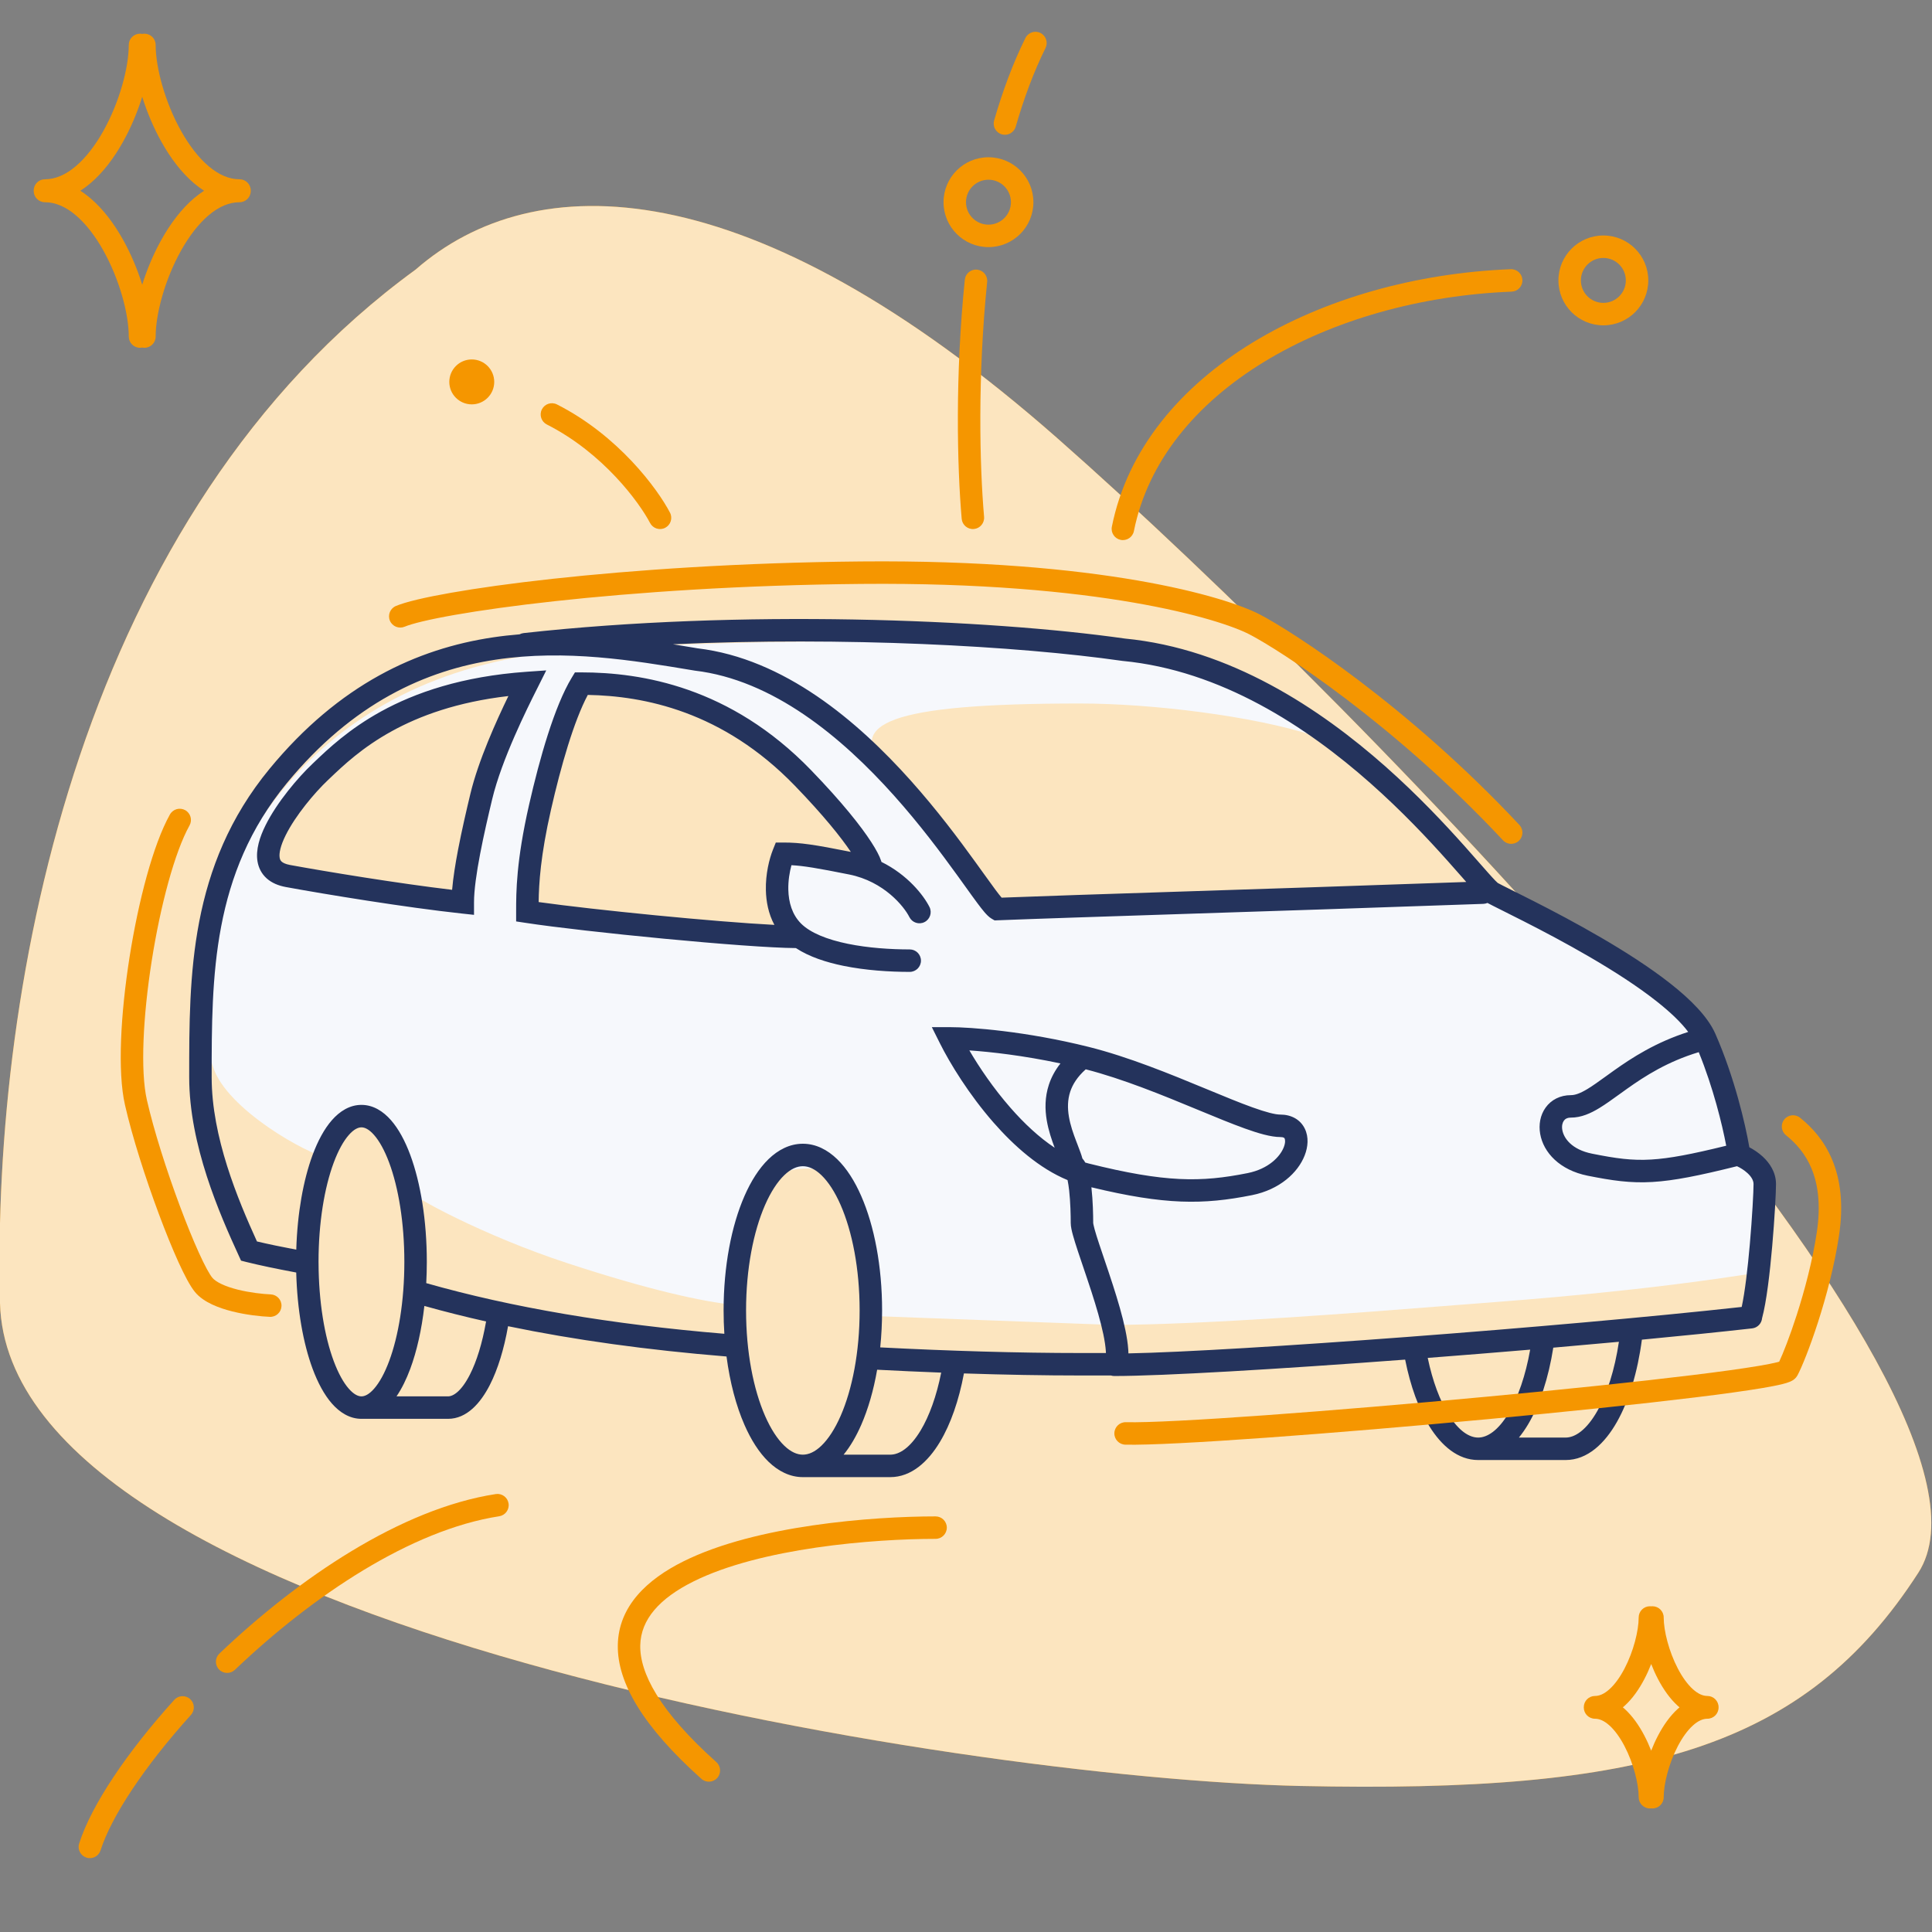 <svg width="86" height="86" viewBox="0 0 86 86" fill="none" xmlns="http://www.w3.org/2000/svg">
<rect x="0" y="0" width="86" height="86" fill="#808080" stroke="none"/>
<g clip-path="url(#clip0_1573_1019)">
<path d="M0 58C-0.362 43.597 3.661 22.802 18.5 12C23.758 7.407 33.339 7.417 47.092 19.529C60.845 31.641 90.459 62.151 85.392 70.007C80.325 77.863 73.087 79.827 57.886 79.5C42.685 79.173 0.362 72.403 0 58Z" fill="#F59600"/>
<path d="M0 58C-0.362 43.597 3.661 22.802 18.5 12C23.758 7.407 33.339 7.417 47.092 19.529C60.845 31.641 90.459 62.151 85.392 70.007C80.325 77.863 73.087 79.827 57.886 79.5C42.685 79.173 0.362 72.403 0 58Z" fill="white" fill-opacity="0.75"/>
<path fill-rule="evenodd" clip-rule="evenodd" d="M26.612 28.9C31.977 28.5 47.16 28.1 53.096 29.87C54.788 30.374 56.636 31.439 58.422 32.725C55.817 31.886 51.329 31.315 48.073 31.315C39.429 31.315 37.765 32.236 39.319 34.154C39.638 34.549 40.08 35.074 40.573 35.661C41.895 37.234 43.594 39.255 44.333 40.413L66.074 39.688C66.125 39.746 66.176 39.803 66.224 39.859C68.812 41.096 74.261 43.935 75.357 45.396C76.453 46.857 77.374 50.114 77.697 51.56L78.782 53.044L78.298 56.641C73.207 57.456 68.247 57.833 65.278 58.059L64.897 58.088C64.658 58.106 64.345 58.131 63.972 58.16C60.88 58.404 53.623 58.975 49.463 58.975L38.839 58.581C39.143 55.556 39.021 52.017 35.916 52.017C32.81 52.017 32.419 55.9 32.704 58.088C31.239 57.936 28.895 57.419 25.297 56.242C21.507 55.002 18.295 53.235 18.276 53.044C18.281 52.986 18.286 52.928 18.291 52.872C18.4 51.631 18.461 50.937 16.452 50.019C15.82 49.731 15.33 50.498 14.862 51.23C14.79 51.342 14.719 51.454 14.648 51.56C13.678 51.389 10.082 49.372 9.488 47.5C9.401 47.225 9.325 46.998 9.26 46.802C9.107 46.343 9.012 46.06 8.973 45.77C8.911 45.305 8.99 44.822 9.197 43.562C9.276 43.083 9.373 42.49 9.488 41.743C10.173 37.291 14.739 29.24 26.612 28.9ZM25.799 30.489C27.424 30.443 31.65 30.932 34.582 33.532C37.514 36.132 38.662 38.165 38.869 38.857C38.397 38.626 36.995 38.144 35.17 38.061C34.029 38.857 34.928 41.139 35.55 41.554C34.639 41.588 32.009 41.568 28.773 41.208C25.537 40.848 23.875 40.597 23.448 40.516C23.448 39.825 23.573 37.902 24.071 35.745C24.569 33.587 25.35 31.365 25.799 30.489ZM23.517 30.385C22.941 31.238 21.643 33.815 21.201 36.47C20.758 39.126 20.624 40.089 20.613 40.239C19.264 40.055 16.215 39.617 14.804 39.34C14.52 39.285 14.233 39.24 13.954 39.196C12.502 38.969 11.289 38.78 12.072 37.3C13.006 35.537 14.97 32.715 18.815 31.388C21.719 30.385 22.941 30.385 23.517 30.385Z" fill="#F6F8FC"/>
<path fill-rule="evenodd" clip-rule="evenodd" d="M50.069 28.424C54.761 28.875 58.766 31.549 61.666 34.115C63.122 35.404 64.311 36.677 65.182 37.651C65.435 37.933 65.672 38.204 65.876 38.437C66.014 38.594 66.136 38.734 66.239 38.848C66.373 38.999 66.48 39.116 66.562 39.2C66.639 39.278 66.671 39.303 66.67 39.303C66.67 39.304 66.67 39.303 66.669 39.303C66.768 39.359 66.983 39.466 67.292 39.62C67.557 39.753 67.892 39.92 68.284 40.12C69.124 40.547 70.189 41.106 71.267 41.735C72.344 42.362 73.445 43.065 74.354 43.781C75.246 44.484 76.02 45.251 76.358 46.021C77.208 47.959 77.691 50.036 77.869 51.069C78.061 51.169 78.276 51.31 78.469 51.488C78.76 51.758 79.056 52.169 79.056 52.709C79.056 53.078 78.995 54.245 78.887 55.472C78.784 56.65 78.633 57.956 78.436 58.677C78.416 58.91 78.234 59.104 77.993 59.131C76.538 59.294 74.871 59.464 73.086 59.633C72.897 61.071 72.511 62.347 71.979 63.289C71.44 64.245 70.666 64.991 69.691 64.991H65.798C64.892 64.991 64.16 64.345 63.633 63.498C63.153 62.725 62.781 61.695 62.548 60.521C56.899 60.946 51.755 61.251 49.605 61.251C49.552 61.251 49.501 61.243 49.453 61.228H48.162C46.461 61.228 44.699 61.195 42.908 61.136C42.684 62.335 42.318 63.39 41.84 64.185C41.309 65.071 40.561 65.752 39.63 65.752H35.737C35.154 65.752 34.638 65.48 34.211 65.068C33.788 64.658 33.429 64.09 33.139 63.426C32.767 62.577 32.491 61.535 32.34 60.382C28.813 60.095 25.568 59.646 22.615 59.034C22.435 60.057 22.158 60.958 21.804 61.65C21.393 62.453 20.779 63.157 19.944 63.157H16.089C15.56 63.157 15.117 62.867 14.775 62.477C14.432 62.087 14.147 61.55 13.916 60.931C13.495 59.796 13.229 58.293 13.186 56.644C12.305 56.48 11.556 56.323 10.963 56.175L10.73 56.116L10.63 55.898C9.779 54.044 8.422 50.969 8.422 47.951L8.422 47.898C8.422 43.452 8.422 38.566 11.996 34.226C15.106 30.449 18.572 28.877 21.931 28.373C22.332 28.313 22.732 28.268 23.129 28.236C23.183 28.208 23.243 28.188 23.308 28.181C32.92 27.114 43.972 27.555 50.069 28.424ZM29.954 28.678C30.279 28.73 30.597 28.783 30.907 28.835C30.955 28.843 31.003 28.851 31.05 28.859C34.913 29.318 38.179 32.107 40.534 34.739C41.721 36.066 42.698 37.377 43.42 38.376C43.552 38.558 43.675 38.729 43.788 38.887C43.988 39.165 44.159 39.404 44.306 39.601C44.42 39.754 44.511 39.871 44.582 39.953C44.583 39.955 44.584 39.956 44.586 39.958C46.338 39.889 49.092 39.8 52.512 39.689C56.147 39.571 60.534 39.428 65.268 39.26C65.217 39.202 65.165 39.142 65.111 39.08C64.915 38.857 64.695 38.606 64.436 38.317C63.579 37.358 62.418 36.117 61.003 34.864C58.163 32.35 54.349 29.837 49.963 29.419L49.951 29.418L49.94 29.416C45.269 28.749 37.607 28.334 29.954 28.678ZM66.212 40.193C66.156 40.217 66.095 40.231 66.031 40.234C61.009 40.413 56.358 40.564 52.539 40.688C48.986 40.804 46.155 40.896 44.417 40.965L44.274 40.971L44.15 40.9C44.018 40.825 43.902 40.696 43.823 40.605C43.729 40.496 43.622 40.356 43.504 40.198C43.352 39.995 43.172 39.744 42.968 39.459C42.855 39.303 42.736 39.136 42.61 38.962C41.894 37.972 40.942 36.694 39.789 35.406C37.465 32.809 34.406 30.261 30.921 29.851L30.91 29.849L30.789 29.829C28.206 29.399 25.189 28.896 22.079 29.362C18.951 29.831 15.713 31.286 12.768 34.861C9.436 38.907 9.422 43.455 9.422 47.951C9.422 50.615 10.585 53.388 11.438 55.261C11.924 55.376 12.51 55.499 13.188 55.627C13.236 54.004 13.501 52.527 13.916 51.408C14.147 50.788 14.432 50.252 14.775 49.862C15.117 49.472 15.56 49.182 16.089 49.182C16.618 49.182 17.061 49.472 17.403 49.862C17.745 50.252 18.032 50.788 18.262 51.408C18.723 52.651 18.999 54.334 18.999 56.169C18.999 56.49 18.99 56.807 18.974 57.117C22.773 58.199 27.203 58.951 32.243 59.371C32.221 59.031 32.21 58.684 32.21 58.332C32.21 56.369 32.557 54.567 33.139 53.238C33.429 52.574 33.788 52.006 34.211 51.596C34.638 51.184 35.154 50.912 35.737 50.912C36.321 50.912 36.837 51.184 37.263 51.596C37.687 52.006 38.046 52.574 38.336 53.238C38.918 54.567 39.265 56.369 39.265 58.332C39.265 58.896 39.236 59.447 39.182 59.977C42.253 60.135 45.297 60.228 48.162 60.228H49.229C49.228 60.202 49.227 60.174 49.225 60.145C49.211 59.934 49.173 59.682 49.114 59.397C48.995 58.828 48.8 58.167 48.588 57.51C48.459 57.11 48.328 56.727 48.207 56.368C48.126 56.13 48.049 55.903 47.978 55.688C47.892 55.426 47.816 55.187 47.761 54.987C47.711 54.807 47.662 54.603 47.662 54.44C47.662 54.101 47.649 53.51 47.592 52.992C47.572 52.817 47.548 52.66 47.521 52.53C46.268 52.013 45.139 51.012 44.225 49.968C43.134 48.721 42.29 47.343 41.841 46.445L41.479 45.722H42.288C43.193 45.722 45.656 45.9 48.464 46.602C50.236 47.045 52.109 47.817 53.67 48.463L53.726 48.486C54.492 48.803 55.176 49.086 55.75 49.292C56.358 49.511 56.767 49.614 56.993 49.614C57.472 49.614 57.88 49.828 58.081 50.24C58.265 50.616 58.224 51.054 58.076 51.431C57.776 52.202 56.961 52.954 55.731 53.2C53.559 53.634 51.858 53.641 48.582 52.85C48.583 52.861 48.584 52.871 48.585 52.881C48.649 53.452 48.662 54.086 48.662 54.44C48.662 54.438 48.662 54.438 48.662 54.44C48.663 54.445 48.665 54.467 48.674 54.513C48.685 54.567 48.702 54.636 48.725 54.723C48.773 54.896 48.842 55.116 48.928 55.375C48.993 55.571 49.068 55.793 49.148 56.029C49.273 56.397 49.41 56.802 49.539 57.203C49.754 57.869 49.962 58.57 50.092 59.193C50.157 59.505 50.205 59.807 50.223 60.081C50.226 60.136 50.229 60.19 50.23 60.244C55.072 60.149 69.37 59.076 77.529 58.177C77.672 57.52 77.798 56.447 77.891 55.385C77.998 54.163 78.056 53.032 78.056 52.709C78.056 52.557 77.973 52.392 77.789 52.222C77.638 52.082 77.457 51.975 77.319 51.912C75.622 52.335 74.516 52.557 73.557 52.614C72.574 52.672 71.767 52.553 70.673 52.335C69.427 52.085 68.703 51.304 68.558 50.47C68.488 50.063 68.559 49.638 68.801 49.302C69.05 48.955 69.45 48.749 69.926 48.749C70.112 48.749 70.339 48.671 70.671 48.47C70.91 48.325 71.16 48.144 71.458 47.929C71.578 47.842 71.706 47.75 71.843 47.652C72.655 47.076 73.699 46.4 75.148 45.934C74.837 45.518 74.355 45.055 73.735 44.567C72.878 43.891 71.821 43.215 70.764 42.599C69.708 41.984 68.662 41.434 67.83 41.011C67.484 40.834 67.168 40.676 66.903 40.544C66.587 40.386 66.344 40.264 66.212 40.193ZM75.617 46.835C74.222 47.256 73.227 47.896 72.422 48.468C72.306 48.55 72.191 48.633 72.078 48.715C71.766 48.941 71.466 49.157 71.189 49.325C70.808 49.557 70.389 49.749 69.926 49.749C69.754 49.749 69.664 49.814 69.613 49.886C69.553 49.969 69.511 50.111 69.544 50.299C69.605 50.655 69.952 51.171 70.869 51.354C71.937 51.568 72.644 51.666 73.499 51.615C74.316 51.567 75.287 51.382 76.84 51C76.66 50.051 76.263 48.421 75.617 46.835ZM48.307 51.749C48.36 51.764 48.412 51.779 48.464 51.792C51.87 52.643 53.46 52.634 55.535 52.219C56.468 52.032 56.981 51.487 57.145 51.068C57.23 50.851 57.204 50.721 57.183 50.678C57.183 50.678 57.182 50.677 57.182 50.677C57.178 50.666 57.155 50.614 56.993 50.614C56.57 50.614 56.006 50.447 55.412 50.233C54.815 50.019 54.112 49.728 53.358 49.416L53.288 49.387C51.747 48.749 49.987 48.025 48.33 47.599C47.95 47.938 47.745 48.276 47.639 48.595C47.52 48.957 47.517 49.33 47.581 49.707C47.645 50.087 47.774 50.454 47.907 50.801C47.925 50.848 47.944 50.896 47.962 50.944C48.009 51.065 48.056 51.186 48.094 51.295C48.126 51.383 48.157 51.475 48.182 51.569C48.227 51.619 48.261 51.67 48.287 51.713C48.294 51.725 48.301 51.737 48.307 51.749ZM46.947 51.09C46.817 50.746 46.672 50.327 46.595 49.873C46.512 49.385 46.506 48.839 46.69 48.282C46.797 47.957 46.965 47.64 47.205 47.337C45.554 46.986 44.1 46.821 43.149 46.757C43.595 47.519 44.225 48.449 44.978 49.309C45.585 50.003 46.251 50.628 46.947 51.09ZM39.045 60.971C38.885 61.891 38.643 62.724 38.336 63.426C38.114 63.933 37.853 64.385 37.552 64.752H39.63C40.031 64.752 40.515 64.45 40.983 63.671C41.366 63.032 41.687 62.15 41.896 61.1C40.951 61.064 39.999 61.021 39.045 60.971ZM35.737 64.752C35.99 64.752 36.27 64.637 36.568 64.349C36.869 64.058 37.163 63.613 37.42 63.025C37.934 61.849 38.265 60.191 38.265 58.332C38.265 56.473 37.934 54.815 37.42 53.639C37.163 53.051 36.869 52.606 36.568 52.315C36.27 52.027 35.99 51.912 35.737 51.912C35.485 51.912 35.205 52.027 34.907 52.315C34.606 52.606 34.312 53.051 34.055 53.639C33.541 54.815 33.21 56.473 33.21 58.332C33.21 60.191 33.541 61.849 34.055 63.025C34.312 63.613 34.606 64.058 34.907 64.349C35.205 64.637 35.485 64.752 35.737 64.752ZM18.89 58.132C18.769 59.192 18.552 60.149 18.262 60.931C18.089 61.395 17.885 61.813 17.65 62.157H19.944C20.167 62.157 20.53 61.945 20.914 61.194C21.215 60.606 21.469 59.792 21.637 58.823C20.689 58.611 19.774 58.38 18.89 58.132ZM16.089 62.157C16.226 62.157 16.417 62.084 16.651 61.817C16.885 61.551 17.118 61.137 17.324 60.583C17.735 59.477 17.999 57.917 17.999 56.169C17.999 54.422 17.735 52.861 17.324 51.756C17.118 51.202 16.885 50.788 16.651 50.522C16.417 50.255 16.226 50.182 16.089 50.182C15.953 50.182 15.761 50.255 15.527 50.522C15.293 50.788 15.06 51.202 14.854 51.756C14.443 52.861 14.179 54.422 14.179 56.169C14.179 56.185 14.18 56.2 14.18 56.216C14.18 56.221 14.18 56.225 14.18 56.23C14.186 57.953 14.448 59.49 14.854 60.583C15.06 61.137 15.293 61.551 15.527 61.817C15.761 62.084 15.953 62.157 16.089 62.157ZM63.553 60.445C63.77 61.483 64.097 62.35 64.482 62.97C64.94 63.706 65.409 63.991 65.798 63.991C66.201 63.991 66.689 63.684 67.16 62.894C67.57 62.204 67.909 61.233 68.113 60.077C66.599 60.205 65.064 60.329 63.553 60.445ZM69.142 59.989C68.93 61.338 68.541 62.528 68.019 63.406C67.895 63.614 67.759 63.811 67.612 63.991H69.691C70.111 63.991 70.624 63.656 71.109 62.797C71.535 62.042 71.876 60.981 72.063 59.728C71.112 59.816 70.134 59.903 69.142 59.989ZM24.315 29.842L23.923 30.626C23.911 30.649 23.899 30.673 23.886 30.699C23.474 31.521 22.334 33.798 21.909 35.575C21.736 36.299 21.532 37.173 21.372 38.011C21.21 38.856 21.1 39.631 21.1 40.166V40.723L20.546 40.663C18.078 40.397 14.46 39.804 12.724 39.485C12.392 39.424 12.099 39.303 11.872 39.101C11.64 38.893 11.511 38.629 11.463 38.348C11.374 37.823 11.569 37.243 11.818 36.741C12.33 35.708 13.271 34.605 13.899 34.01C13.932 33.978 13.966 33.945 14.002 33.911C14.606 33.336 15.528 32.458 16.961 31.669C18.481 30.834 20.559 30.107 23.44 29.903L24.315 29.842ZM14.686 34.641C14.652 34.673 14.62 34.704 14.587 34.735C14.011 35.282 13.156 36.292 12.714 37.184C12.486 37.644 12.415 37.981 12.449 38.181C12.463 38.263 12.493 38.314 12.539 38.355C12.591 38.401 12.696 38.463 12.905 38.502C14.508 38.796 17.726 39.325 20.125 39.609C20.171 39.07 20.271 38.446 20.39 37.823C20.555 36.962 20.763 36.069 20.937 35.342C21.293 33.852 22.102 32.073 22.63 30.983C20.348 31.247 18.679 31.866 17.443 32.546C16.126 33.27 15.284 34.072 14.686 34.641ZM25.593 29.93H25.875C28.558 29.93 32.513 30.573 36.097 34.276C37.494 35.72 38.33 36.784 38.783 37.484C39.006 37.828 39.154 38.11 39.222 38.32C39.227 38.335 39.232 38.351 39.236 38.367C40.405 38.943 41.116 39.857 41.375 40.375C41.498 40.622 41.398 40.923 41.151 41.046C40.904 41.17 40.604 41.07 40.48 40.823C40.244 40.35 39.347 39.236 37.802 38.927C36.384 38.643 35.77 38.541 35.23 38.513C35.148 38.814 35.082 39.201 35.091 39.604C35.104 40.17 35.261 40.713 35.658 41.111C36.07 41.522 36.814 41.823 37.741 42.012C38.649 42.198 39.651 42.262 40.495 42.262C40.771 42.262 40.995 42.485 40.995 42.762C40.995 43.038 40.771 43.262 40.495 43.262C39.609 43.262 38.535 43.196 37.54 42.992C36.785 42.837 36.024 42.594 35.428 42.202C33.259 42.192 25.988 41.477 23.4 41.08L22.975 41.016V40.564C22.975 40.564 22.975 40.564 22.975 40.564C22.975 39.715 22.977 38.341 23.552 35.818C24.02 33.761 24.679 31.442 25.447 30.171L25.593 29.93ZM34.471 41.17C34.202 40.669 34.103 40.123 34.092 39.626C34.075 38.905 34.243 38.232 34.408 37.818L34.534 37.504H34.873C35.63 37.504 36.241 37.596 37.874 37.921C37.449 37.288 36.673 36.31 35.378 34.971C32.168 31.654 28.66 30.979 26.165 30.933C25.544 32.099 24.966 34.11 24.527 36.04C24.059 38.093 23.988 39.335 23.977 40.154C26.476 40.504 31.83 41.035 34.471 41.17Z" fill="#24335C"/>
<path fill-rule="evenodd" clip-rule="evenodd" d="M55.612 28.236C54.308 27.561 48.949 25.895 38.333 25.992C33.026 26.04 28.291 26.367 24.699 26.76C22.903 26.957 21.395 27.169 20.247 27.371C19.08 27.576 18.329 27.763 18.011 27.897C17.756 28.003 17.463 27.884 17.356 27.629C17.249 27.374 17.369 27.081 17.624 26.974C18.059 26.792 18.917 26.59 20.074 26.387C21.249 26.18 22.778 25.964 24.59 25.766C28.215 25.37 32.983 25.041 38.324 24.992C49.005 24.894 54.555 26.563 56.071 27.348C57.533 28.104 62.684 31.429 67.634 36.721C67.822 36.923 67.812 37.239 67.61 37.428C67.408 37.617 67.092 37.606 66.903 37.404C62.03 32.194 56.97 28.938 55.612 28.236Z" fill="#F59600"/>
<path fill-rule="evenodd" clip-rule="evenodd" d="M79.423 49.831C79.596 49.616 79.91 49.581 80.126 49.753C80.661 50.181 81.209 50.78 81.564 51.642C81.92 52.504 82.07 53.594 81.864 54.981C81.664 56.331 81.291 57.72 80.928 58.849C80.567 59.968 80.203 60.866 80.011 61.224C79.942 61.351 79.839 61.418 79.8 61.443C79.748 61.475 79.695 61.498 79.652 61.515C79.565 61.55 79.46 61.581 79.35 61.608C79.127 61.665 78.823 61.724 78.456 61.786C77.718 61.911 76.685 62.053 75.451 62.204C72.981 62.506 69.682 62.849 66.27 63.168C59.463 63.805 52.146 64.356 50.092 64.307C49.816 64.3 49.597 64.071 49.604 63.795C49.611 63.519 49.84 63.3 50.116 63.307C52.097 63.355 59.344 62.812 66.176 62.172C69.584 61.854 72.873 61.512 75.329 61.211C76.559 61.061 77.574 60.921 78.289 60.8C78.648 60.74 78.921 60.685 79.105 60.639C79.142 60.63 79.172 60.621 79.198 60.614C79.368 60.253 79.666 59.503 79.976 58.542C80.329 57.445 80.686 56.112 80.875 54.835C81.058 53.596 80.916 52.693 80.64 52.023C80.364 51.354 79.938 50.884 79.501 50.534C79.286 50.361 79.251 50.047 79.423 49.831Z" fill="#F59600"/>
<path fill-rule="evenodd" clip-rule="evenodd" d="M8.244 36.063C8.485 36.198 8.571 36.502 8.437 36.743C7.777 37.926 7.142 40.301 6.753 42.773C6.364 45.249 6.245 47.677 6.538 48.962C6.847 50.319 7.422 52.12 8.008 53.688C8.3 54.471 8.592 55.189 8.851 55.759C9.118 56.349 9.328 56.727 9.451 56.876C9.521 56.962 9.654 57.061 9.864 57.16C10.069 57.257 10.318 57.339 10.587 57.407C11.127 57.541 11.698 57.603 12.052 57.618C12.328 57.63 12.542 57.863 12.53 58.139C12.519 58.415 12.286 58.629 12.01 58.617C11.602 58.6 10.962 58.531 10.345 58.377C10.036 58.3 9.721 58.198 9.438 58.065C9.16 57.934 8.881 57.757 8.679 57.512C8.461 57.247 8.203 56.751 7.94 56.173C7.669 55.576 7.368 54.835 7.071 54.038C6.477 52.446 5.885 50.6 5.563 49.184C5.223 47.697 5.374 45.103 5.765 42.618C6.157 40.128 6.812 37.603 7.563 36.257C7.698 36.015 8.002 35.929 8.244 36.063Z" fill="#F59600"/>
<path fill-rule="evenodd" clip-rule="evenodd" d="M67.768 12.463C67.779 12.739 67.564 12.971 67.288 12.982C63.224 13.143 59.316 14.25 56.275 16.104C53.235 17.959 51.094 20.537 50.474 23.64C50.42 23.911 50.156 24.086 49.886 24.032C49.615 23.978 49.439 23.715 49.493 23.444C50.184 19.993 52.549 17.206 55.755 15.25C58.96 13.295 63.039 12.149 67.249 11.983C67.525 11.972 67.757 12.187 67.768 12.463Z" fill="#F59600"/>
<path fill-rule="evenodd" clip-rule="evenodd" d="M24.121 18.223C24.246 17.977 24.546 17.878 24.793 18.003C27.531 19.39 29.276 21.77 29.823 22.819C29.951 23.063 29.856 23.366 29.611 23.493C29.367 23.621 29.065 23.526 28.937 23.281C28.462 22.37 26.851 20.166 24.341 18.895C24.095 18.77 23.996 18.47 24.121 18.223Z" fill="#F59600"/>
<path fill-rule="evenodd" clip-rule="evenodd" d="M46.313 1.467C46.561 1.589 46.662 1.889 46.54 2.137C46.015 3.197 45.576 4.381 45.213 5.639C45.136 5.904 44.859 6.057 44.593 5.98C44.328 5.904 44.175 5.626 44.252 5.361C44.628 4.059 45.087 2.819 45.644 1.693C45.766 1.446 46.066 1.344 46.313 1.467ZM43.496 12.003C43.77 12.031 43.97 12.276 43.942 12.551C43.516 16.721 43.604 20.704 43.805 23.006C43.828 23.282 43.625 23.524 43.35 23.548C43.075 23.572 42.832 23.368 42.808 23.093C42.603 20.733 42.514 16.688 42.947 12.449C42.975 12.174 43.221 11.975 43.496 12.003Z" fill="#F59600"/>
<path fill-rule="evenodd" clip-rule="evenodd" d="M42.146 68C42.146 67.724 41.922 67.5 41.646 67.5C40.227 67.5 38.23 67.601 36.19 67.899C34.157 68.195 32.044 68.692 30.419 69.503C28.806 70.306 27.532 71.496 27.501 73.225C27.47 74.903 28.627 76.861 31.221 79.182C31.427 79.366 31.743 79.349 31.927 79.143C32.111 78.937 32.093 78.621 31.887 78.437C29.333 76.152 28.478 74.456 28.5 73.243C28.522 72.082 29.366 71.145 30.865 70.398C32.35 69.657 34.341 69.179 36.334 68.888C38.319 68.599 40.268 68.5 41.646 68.5C41.922 68.5 42.146 68.276 42.146 68Z" fill="#F59600"/>
<path fill-rule="evenodd" clip-rule="evenodd" d="M22.638 66.924C22.68 67.197 22.493 67.452 22.221 67.494C18.303 68.1 13.934 71.016 10.456 74.33C10.256 74.52 9.939 74.513 9.749 74.313C9.558 74.113 9.566 73.796 9.766 73.606C13.292 70.246 17.846 67.158 22.068 66.506C22.341 66.464 22.596 66.651 22.638 66.924ZM8.463 75.631C8.668 75.816 8.684 76.132 8.499 76.337C6.413 78.646 4.951 80.871 4.477 82.364C4.393 82.627 4.112 82.773 3.849 82.689C3.586 82.606 3.44 82.325 3.523 82.062C4.064 80.359 5.644 78.005 7.757 75.667C7.942 75.462 8.258 75.446 8.463 75.631Z" fill="#F59600"/>
<path fill-rule="evenodd" clip-rule="evenodd" d="M6.331 1.51C6.299 1.503 6.266 1.5 6.232 1.5C5.956 1.5 5.732 1.724 5.732 2C5.732 3.009 5.319 4.545 4.601 5.829C4.245 6.466 3.827 7.014 3.375 7.398C2.924 7.78 2.462 7.98 2 7.98C1.724 7.98 1.5 8.203 1.5 8.48C1.5 8.483 1.5 8.487 1.5 8.491C1.5 8.494 1.5 8.498 1.5 8.502C1.5 8.778 1.724 9.002 2 9.002C2.462 9.002 2.924 9.201 3.375 9.583C3.827 9.967 4.245 10.515 4.601 11.153C5.319 12.436 5.732 13.973 5.732 14.981C5.732 15.258 5.956 15.481 6.232 15.481C6.266 15.481 6.299 15.478 6.331 15.472C6.363 15.478 6.396 15.481 6.429 15.481C6.706 15.481 6.929 15.258 6.929 14.981C6.929 13.973 7.342 12.436 8.06 11.153C8.417 10.515 8.834 9.967 9.287 9.583C9.738 9.201 10.199 9.002 10.662 9.002C10.938 9.002 11.162 8.778 11.162 8.502C11.162 8.498 11.162 8.494 11.162 8.491C11.162 8.487 11.162 8.483 11.162 8.48C11.162 8.203 10.938 7.98 10.662 7.98C10.199 7.98 9.738 7.78 9.287 7.398C8.834 7.014 8.417 6.466 8.06 5.829C7.342 4.545 6.929 3.009 6.929 2C6.929 1.724 6.706 1.5 6.429 1.5C6.396 1.5 6.363 1.503 6.331 1.51ZM9.085 8.491C8.931 8.392 8.782 8.281 8.64 8.161C8.069 7.677 7.582 7.022 7.188 6.317C6.834 5.685 6.543 4.991 6.331 4.309C6.118 4.991 5.828 5.685 5.474 6.317C5.08 7.022 4.593 7.677 4.021 8.161C3.88 8.281 3.731 8.392 3.576 8.491C3.731 8.589 3.88 8.7 4.021 8.82C4.593 9.305 5.08 9.96 5.474 10.665C5.828 11.297 6.118 11.99 6.331 12.673C6.543 11.99 6.834 11.297 7.188 10.665C7.582 9.96 8.069 9.305 8.64 8.82C8.782 8.7 8.931 8.589 9.085 8.491Z" fill="#F59600"/>
<path fill-rule="evenodd" clip-rule="evenodd" d="M73.5 71.503C73.481 71.501 73.462 71.5 73.443 71.5C73.167 71.5 72.943 71.724 72.943 72C72.943 72.589 72.714 73.508 72.311 74.278C72.111 74.659 71.883 74.976 71.645 75.191C71.408 75.406 71.192 75.493 71 75.493C70.724 75.493 70.5 75.717 70.5 75.993C70.5 75.995 70.5 75.998 70.5 76C70.5 76.002 70.5 76.005 70.5 76.007C70.5 76.283 70.724 76.507 71 76.507C71.192 76.507 71.408 76.594 71.645 76.809C71.883 77.024 72.111 77.341 72.311 77.722C72.714 78.492 72.943 79.411 72.943 80C72.943 80.276 73.167 80.5 73.443 80.5C73.462 80.5 73.481 80.499 73.5 80.497C73.519 80.499 73.538 80.5 73.557 80.5C73.833 80.5 74.057 80.276 74.057 80C74.057 79.411 74.286 78.492 74.689 77.722C74.889 77.341 75.117 77.024 75.355 76.809C75.592 76.594 75.808 76.507 76 76.507C76.276 76.507 76.5 76.283 76.5 76.007C76.5 76.005 76.5 76.002 76.5 76C76.5 75.998 76.5 75.995 76.5 75.993C76.5 75.717 76.276 75.493 76 75.493C75.808 75.493 75.592 75.406 75.355 75.191C75.117 74.976 74.889 74.659 74.689 74.278C74.286 73.508 74.057 72.589 74.057 72C74.057 71.724 73.833 71.5 73.557 71.5C73.538 71.5 73.519 71.501 73.5 71.503ZM74.762 76C74.736 75.978 74.71 75.955 74.684 75.933C74.331 75.613 74.037 75.188 73.804 74.742C73.691 74.528 73.59 74.302 73.5 74.072C73.41 74.302 73.309 74.528 73.196 74.742C72.963 75.188 72.669 75.613 72.316 75.933C72.29 75.955 72.264 75.978 72.238 76C72.264 76.022 72.29 76.045 72.316 76.067C72.669 76.387 72.963 76.812 73.196 77.258C73.309 77.472 73.41 77.698 73.5 77.928C73.59 77.698 73.691 77.472 73.804 77.258C74.037 76.812 74.331 76.387 74.684 76.067C74.71 76.045 74.736 76.022 74.762 76Z" fill="#F59600"/>
<path fill-rule="evenodd" clip-rule="evenodd" d="M71.371 13.482C71.923 13.482 72.371 13.035 72.371 12.482C72.371 11.93 71.923 11.482 71.371 11.482C70.819 11.482 70.371 11.93 70.371 12.482C70.371 13.035 70.819 13.482 71.371 13.482ZM71.371 14.482C72.476 14.482 73.371 13.587 73.371 12.482C73.371 11.378 72.476 10.482 71.371 10.482C70.266 10.482 69.371 11.378 69.371 12.482C69.371 13.587 70.266 14.482 71.371 14.482Z" fill="#F59600"/>
<path fill-rule="evenodd" clip-rule="evenodd" d="M21 18C21.552 18 22 17.552 22 17C22 16.448 21.552 16 21 16C20.448 16 20 16.448 20 17C20 17.552 20.448 18 21 18Z" fill="#F59600"/>
<path fill-rule="evenodd" clip-rule="evenodd" d="M44 10C44.552 10 45 9.552 45 9C45 8.448 44.552 8 44 8C43.448 8 43 8.448 43 9C43 9.552 43.448 10 44 10ZM44 11C45.105 11 46 10.105 46 9C46 7.895 45.105 7 44 7C42.895 7 42 7.895 42 9C42 10.105 42.895 11 44 11Z" fill="#F59600"/>
</g>
<defs>
<clipPath id="clip0_1573_1019">
<rect width="86" height="86" fill="white"/>
</clipPath>
</defs>
</svg>
